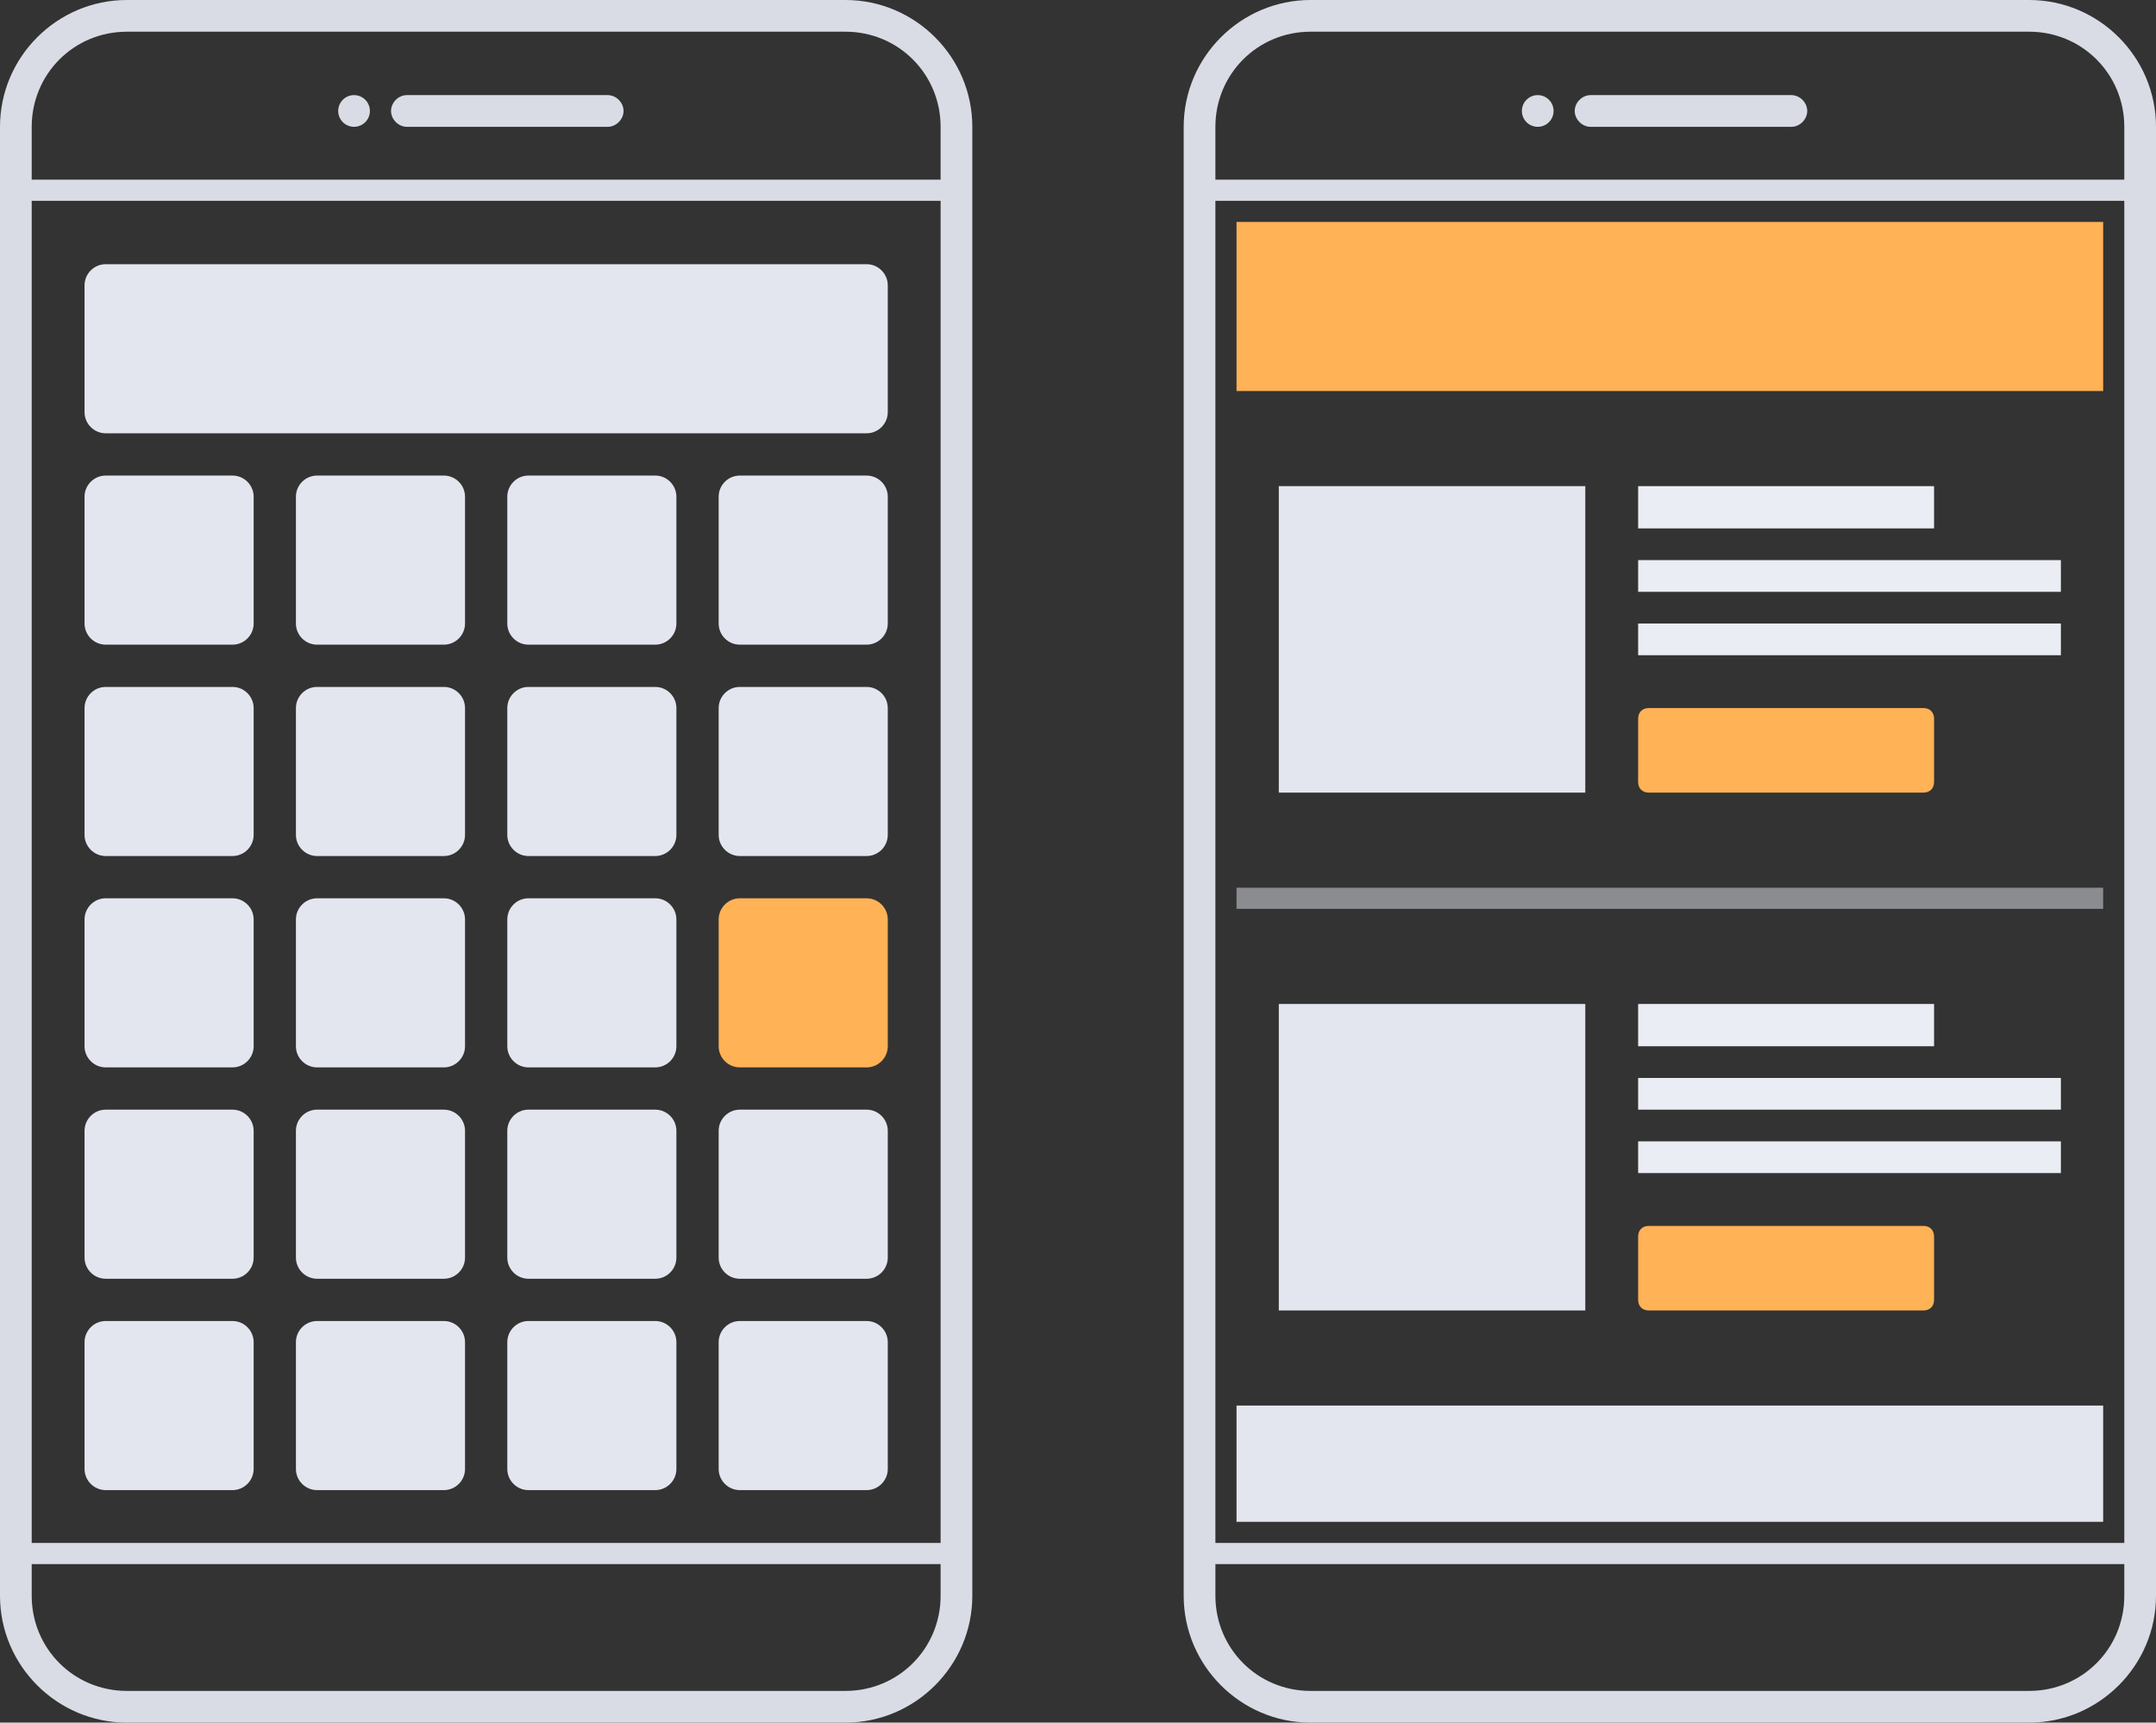 <svg id="mobile4_1" xmlns="http://www.w3.org/2000/svg" width="204" height="163"><rect width="100%" height="100%" fill="#333333" stroke="none"/><style>.st0{fill:#e3e6ef}.st1{fill:#ffb256}.st2{fill:#d9dce5}.st3{fill:#ebedf4}</style><path class="st0" d="M10 25h72c1.1 0 2 .9 2 2v12c0 1.1-.9 2-2 2H10c-1.1 0-2-.9-2-2V27c0-1.1.9-2 2-2z"/><path id="Rectangle_80_copy_4" class="st0" d="M10 45h12c1.1 0 2 .9 2 2v12c0 1.1-.9 2-2 2H10c-1.1 0-2-.9-2-2V47c0-1.1.9-2 2-2z"/><path id="Rectangle_80_copy_4-2" class="st0" d="M30 45h12c1.1 0 2 .9 2 2v12c0 1.1-.9 2-2 2H30c-1.1 0-2-.9-2-2V47c0-1.1.9-2 2-2z"/><path id="Rectangle_80_copy_4-3" class="st0" d="M50 45h12c1.1 0 2 .9 2 2v12c0 1.1-.9 2-2 2H50c-1.1 0-2-.9-2-2V47c0-1.1.9-2 2-2z"/><path id="Rectangle_80_copy_4-4" class="st0" d="M70 45h12c1.1 0 2 .9 2 2v12c0 1.1-.9 2-2 2H70c-1.1 0-2-.9-2-2V47c0-1.1.9-2 2-2z"/><path id="Rectangle_80_copy_5" class="st0" d="M10 65h12c1.1 0 2 .9 2 2v12c0 1.1-.9 2-2 2H10c-1.1 0-2-.9-2-2V67c0-1.1.9-2 2-2z"/><path id="Rectangle_80_copy_5-2" class="st0" d="M30 65h12c1.1 0 2 .9 2 2v12c0 1.1-.9 2-2 2H30c-1.1 0-2-.9-2-2V67c0-1.1.9-2 2-2z"/><path id="Rectangle_80_copy_5-3" class="st0" d="M50 65h12c1.1 0 2 .9 2 2v12c0 1.1-.9 2-2 2H50c-1.1 0-2-.9-2-2V67c0-1.1.9-2 2-2z"/><path id="Rectangle_80_copy_5-4" class="st0" d="M70 65h12c1.1 0 2 .9 2 2v12c0 1.1-.9 2-2 2H70c-1.1 0-2-.9-2-2V67c0-1.1.9-2 2-2z"/><path id="Rectangle_80_copy_6" class="st0" d="M10 85h12c1.1 0 2 .9 2 2v12c0 1.1-.9 2-2 2H10c-1.1 0-2-.9-2-2V87c0-1.1.9-2 2-2z"/><path id="Rectangle_80_copy_6-2" class="st0" d="M30 85h12c1.1 0 2 .9 2 2v12c0 1.1-.9 2-2 2H30c-1.1 0-2-.9-2-2V87c0-1.1.9-2 2-2z"/><path id="Rectangle_80_copy_6-3" class="st0" d="M50 85h12c1.1 0 2 .9 2 2v12c0 1.1-.9 2-2 2H50c-1.1 0-2-.9-2-2V87c0-1.1.9-2 2-2z"/><path id="Rectangle_80_copy_6-4" class="st1" d="M70 85h12c1.1 0 2 .9 2 2v12c0 1.1-.9 2-2 2H70c-1.1 0-2-.9-2-2V87c0-1.1.9-2 2-2z"/><path id="Rectangle_80_copy_7" class="st0" d="M10 105h12c1.1 0 2 .9 2 2v12c0 1.1-.9 2-2 2H10c-1.1 0-2-.9-2-2v-12c0-1.1.9-2 2-2z"/><path id="Rectangle_80_copy_7-2" class="st0" d="M30 105h12c1.1 0 2 .9 2 2v12c0 1.1-.9 2-2 2H30c-1.1 0-2-.9-2-2v-12c0-1.1.9-2 2-2z"/><path id="Rectangle_80_copy_7-3" class="st0" d="M50 105h12c1.1 0 2 .9 2 2v12c0 1.1-.9 2-2 2H50c-1.1 0-2-.9-2-2v-12c0-1.1.9-2 2-2z"/><path id="Rectangle_80_copy_7-4" class="st0" d="M70 105h12c1.1 0 2 .9 2 2v12c0 1.1-.9 2-2 2H70c-1.1 0-2-.9-2-2v-12c0-1.1.9-2 2-2z"/><path id="Rectangle_80_copy_8" class="st0" d="M10 125h12c1.1 0 2 .9 2 2v12c0 1.1-.9 2-2 2H10c-1.1 0-2-.9-2-2v-12c0-1.1.9-2 2-2z"/><path id="Rectangle_80_copy_8-2" class="st0" d="M30 125h12c1.1 0 2 .9 2 2v12c0 1.1-.9 2-2 2H30c-1.1 0-2-.9-2-2v-12c0-1.1.9-2 2-2z"/><path id="Rectangle_80_copy_8-3" class="st0" d="M50 125h12c1.1 0 2 .9 2 2v12c0 1.1-.9 2-2 2H50c-1.1 0-2-.9-2-2v-12c0-1.1.9-2 2-2z"/><path id="Rectangle_80_copy_8-4" class="st0" d="M70 125h12c1.1 0 2 .9 2 2v12c0 1.1-.9 2-2 2H70c-1.1 0-2-.9-2-2v-12c0-1.1.9-2 2-2z"/><path class="st2" d="M57.5 9h-19c-.8 0-1.5.7-1.5 1.5s.7 1.5 1.5 1.5h19c.8 0 1.5-.7 1.5-1.5S58.3 9 57.5 9z"/><circle class="st2" cx="33.5" cy="10.5" r="1.5"/><path class="st2" d="M80 0H12C5.4 0 0 5.4 0 12v139c0 6.6 5.4 12 12 12h68c6.6 0 12-5.4 12-12V12c0-6.6-5.4-12-12-12zM3 19h86v127H3V19zm77 141H12c-5 0-9-4-9-9v-3h86v3c0 5-4 9-9 9zm9-143H3v-5c0-5 4-9 9-9h68c5 0 9 4 9 9v5zm61.5-5h19c.8 0 1.5-.7 1.5-1.5s-.7-1.5-1.5-1.5h-19c-.8 0-1.5.7-1.5 1.5s.7 1.5 1.5 1.5z"/><circle class="st2" cx="145.5" cy="10.5" r="1.5"/><path class="st2" d="M192 0h-68c-6.6 0-12 5.4-12 12v139c0 6.6 5.4 12 12 12h68c6.6 0 12-5.4 12-12V12c0-6.6-5.4-12-12-12zm-68 3h68c5 0 9 4 9 9v5h-86v-5c0-5 4-9 9-9zm77 16v127h-86V19h86zm-9 141h-68c-5 0-9-4-9-9v-3h86v3c0 5-4 9-9 9z"/><path id="Rectangle_80_copy" class="st1" d="M117 21h82v16h-82z"/><path id="Rectangle_80_copy_2" class="st0" d="M117 133h82v11h-82z"/><path id="Rectangle_80_copy_3" class="st0" d="M121 95h29v29h-29z"/><path id="Rectangle_80_copy_10" class="st3" d="M155 95h28v4h-28z"/><path id="Rectangle_80_copy_11" class="st3" d="M155 102h40v3h-40z"/><path id="Rectangle_80_copy_12" class="st3" d="M155 108h40v3h-40z"/><path id="Rounded_Rectangle_20" class="st1" d="M156 116h26c.6 0 1 .4 1 1v6c0 .6-.4 1-1 1h-26c-.6 0-1-.4-1-1v-6c0-.6.4-1 1-1z"/><path id="Rectangle_80_copy_13" class="st0" d="M121 46h29v29h-29z"/><path id="Rectangle_80_copy_13-2" class="st3" d="M155 46h28v4h-28z"/><path id="Rectangle_80_copy_13-3" class="st3" d="M155 53h40v3h-40z"/><path id="Rectangle_80_copy_13-4" class="st3" d="M155 59h40v3h-40z"/><path id="Rounded_Rectangle_20_copy" class="st1" d="M156 67h26c.6 0 1 .4 1 1v6c0 .6-.4 1-1 1h-26c-.6 0-1-.4-1-1v-6c0-.6.4-1 1-1z"/><path id="Rectangle_80_copy_9" opacity=".5" fill="#e3e6ef" d="M117 84h82v2h-82z"/></svg>